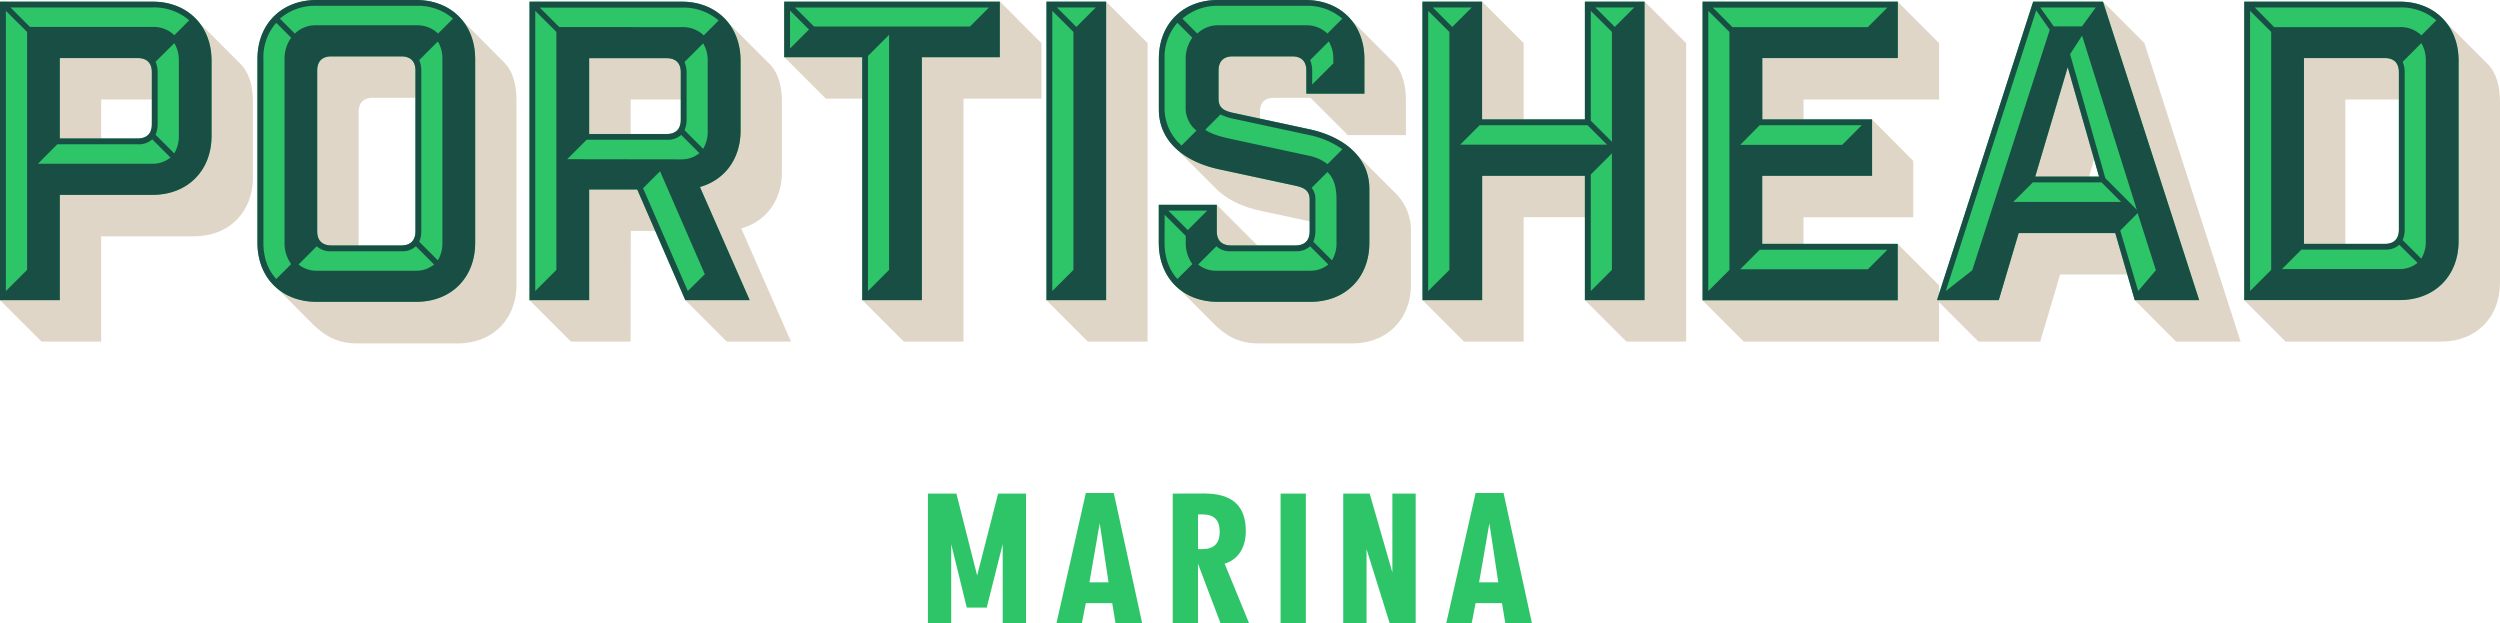 <svg xmlns="http://www.w3.org/2000/svg" width="922.51" height="229.93" viewBox="0 0 922.51 229.93"><path d="M88.73 23.56c3.37 3.37 4.59 8.57 4.59 14.07v27.85c0 12.85-8.87 21.72-21.72 21.72H37.33v38.86h-22L0 110.76l1.53-1.53h19V70.37H56.3c12.85 0 20.19-7.34 20.19-20.19V22.34c0-7.81-1.83-12.4-3.21-14.23zm-36.41-3.67c3.37 0 5.2 1.83 5.2 5.2v11.63H37.33v15.91H20.5V19.89zM186 23c3.37 3.36 4.59 8.56 4.59 14.07V105c0 12.85-8.87 21.72-21.72 21.72H132c-7.65 0-12.24-2.75-17.14-7.65l-12.36-12.44c3.83 3.06 8.57 3.21 14.23 3.21h36.87c12.85 0 20.19-7.34 20.19-20.19V21.72c0-8.56-2.75-13.61-3.21-14.22zm-36.41-3.67c3.37 0 5.2 1.83 5.2 5.2V36.1h-17.25c-3.37 0-5.21 1.84-5.21 5.21V92.1h-11.62c-3.37 0-5.2-1.84-5.2-5.2V24.48c0-3.37 1.83-5.2 5.2-5.2zm83.1 106.73h-22l-15.3-15.3 1.53-1.53h19V68.38h20.5l7.35 16.83h-11zm14.84-106.17c3.37 0 5.2 1.83 5.2 5.2v11.63h-20v14.22h-16.87v-31zm6.89 89.34H274L256.41 69c9.17-4 15.29-10.41 15.29-20.81V22.34c0-7.81-2-12.7-3.21-14.23l15.45 15.45c3.37 3.37 4.59 8.57 4.59 14.07v25.86c0 10.4-5.81 18.2-15 20.8l18.36 41.77h-23.71l-15.29-15.3zm35.03-88.12l1.55-1.53h28.76v16.83h-15zm66.09 15.3v89.65h-22l-15.3-15.3 1.53-1.53h19V19.58h28.76V2.14L369 .61l15.3 15.3v20.5zm45.9 89.65l-15.3-15.3 1.53-1.53h19V2.14l1.5-1.53 15.3 15.3v110.15zm63.49-48.34c-6.43-1.38-12.39-4.13-16.52-8.42l-14.54-14.53c4 3.82 9.49 4.89 15.76 6.12l30 6.12c3.37.76 5.21 1.83 5.21 5.2V82zM514.65 71a19.27 19.27 0 0 1 6 14.08V105c0 12.85-8.87 21.72-21.72 21.72h-34.31c-7.65 0-12.24-2.75-17.13-7.65l-12.39-12.44c3.82 3.06 8.56 3.21 14.22 3.21h34.27c12.85 0 20.2-7.34 20.2-20.19V69.76c0-5.51-.46-9.79-3.83-13.46zm-62 21.12c-3.37 0-5.2-1.84-5.2-5.2V77.1l1.55-1.53 16.54 16.53zm.61-49.26c-3.36-.77-5.2-1.84-5.2-5.21V24.48c0-3.37 1.84-5.2 5.2-5.2h25.09c3.37 0 5.66 1.83 5.2 5.2V33H502V21.72c0-8.26-2.29-12.85-3.21-14.22l15.4 15.5c3.36 3.36 4.59 8.56 4.59 14.07v12.8h-21.42L483.59 36.1h-13.46c-3.52 0-5.2 1.84-5.2 5.21v4zm108.97 83.2h-22l-15.3-15.3 1.53-1.53h19.12l-.15-45.89h41v16.82h-24.2zM546.93.61l15.3 15.3v29.68H545.4V2.14zm53.24 125.45l-15.3-15.3 1.53-1.53h19V2.14l1.5-1.53 15.3 15.3v110.15zm115.35 0h-72.06l-15.29-15.3 1.53-1.53h69V91.48l1.52-1.48 15.3 15.29zm-50-89.34v8.87h-16.85v-25.7h50V2.14l1.55-1.53 15.3 15.3v20.81zm25.25 7.34L706 59.36v20.8h-40.51v11.32h-16.82V63.34h40.54V45.59z" fill="#dfd6c7"/><path d="M760.19 101.28l-7.34 24.78h-22.79l-15.3-15.3 1.53-1.53H736l7.35-24.78h38.7l4.44 16.83zm13-44.06l-2.76 9.48H749l12.39-41.92 1.61-1.53 1.53 1.53zm14.53 53.54l1.53-1.53h20.65L774.42 2.14 776 .61l15.3 15.3 35.49 110.15H803zm130.2-87.2c3.37 3.37 4.59 8.57 4.59 14.07v66.71c0 12.85-8.87 21.72-21.72 21.72h-57.37l-15.3-15.3 1.53-1.53h55.84c12.85 0 20.19-7.34 20.19-20.19v-66.7c0-8.27-2.44-13.31-3.21-14.23zm-36.41-3.67c3.37 0 5.2 1.83 5.2 5.2v11.63h-21.26v54.76h-16.83V19.89z" fill="#dfd6c7"/><path d="M552.88 214.88h-7.09l3.8-21.78zm1.36 7.67l1.22 7.38h9.82l-10.46-48H544.5l-10.82 48h9.39l1.43-7.38zm-58.58-40.41v47.79h8.6v-27.3l8.52 27.3h9.61v-47.79h-8.6v29.09l-8.38-29.09zm-13.8 0h-9.32v47.79h9.32zm-39.8 20.49v-12.82h1.57c4.37 0 6.45 2.08 6.45 6.38s-2.08 6.44-6.45 6.44zm-9.32-20.49v47.79h9.32V208l8.3 21.93h10.54l-9-21.93c4.94-1.5 7.81-5.87 7.81-12 0-9.38-5-13.9-15.4-13.9zm-23.69 32.74H402l3.8-21.78zm1.36 7.67l1.22 7.38h9.82l-10.46-48h-10.32l-10.82 48h9.38l1.44-7.38zm-68-40.41v47.79H351v-29.16l5.74 23.43h7.37l5.89-23.43v29.16h8.6v-47.79h-10.29l-7.74 30.23-7.66-30.23zM56.33.61c12.85 0 21.73 8.87 21.73 21.73v27.84c0 12.82-8.88 21.72-21.73 21.72H22.06v38.86H0V.61zM50.82 51.1c3.37 0 5.21-1.84 5.21-5.2V26.62c0-3.37-1.84-5.2-5.21-5.2H22.06V51.1zM153.62 0c12.85 0 21.72 8.87 21.72 21.72v67.93c0 12.85-8.87 21.72-21.72 21.72h-36.87C103.9 111.37 95 102.5 95 89.65V21.72C95 8.87 103.9 0 116.75 0zm-.31 26c0-3.37-1.84-5.2-5.2-5.2h-25.86c-3.36 0-5.2 1.83-5.2 5.2v59.37c0 3.36 1.84 5.2 5.2 5.2h25.86c3.36 0 5.2-1.84 5.2-5.2zm99.58 84.76l-17.75-40.85H217.4v40.85h-22V.61h56.14c12.85 0 21.73 8.87 21.73 21.73v25.85c0 10.4-5.82 18.21-15 20.81l18.36 41.76zm-1.68-84.14c0-3.37-1.84-5.2-5.21-5.2h-28.6v28H246c3.37 0 5.21-1.83 5.21-5.2zm88.96-5.51v89.65h-22V21.11h-28.79V.61h79.55v20.5zM386.16.61h22v110.15h-22zM482.05 26c0-3.37-1.84-5.2-5.2-5.2h-22c-3.37 0-5.2 1.83-5.2 5.2v10.4c0 3.37 1.83 4.44 5.2 5.2l28.45 6.12c11.94 2.6 22 9.79 22 22v19.93c0 12.85-8.87 21.72-21.72 21.72h-34.27c-12.85 0-21.72-8.87-21.72-21.72V75.57H449v9.8c0 3.36 1.84 5.2 5.21 5.2h23.86c3.37 0 5.2-1.84 5.2-5.2V73.74c0-3.37-1.83-4.44-5.2-5.2l-28.45-6.12c-11.94-2.6-22-9.79-22-22v-18.7C427.59 8.87 436.46 0 449.31 0h32.43c12.85 0 21.73 8.87 21.73 21.72v12.85h-21.42zM524.89.61h22v43.45h37.94V.61h22v110.15h-22V64.87h-37.91v45.89h-22zm175.4 0v20.81h-50v22.64h40.51v20.81h-40.54V90h50v20.8h-72V.61zm37.26 110.15h-22.79L750.25.61H776l35.5 110.15h-23.77L780.54 86H744.9zM751 65.17h23.56L763 24.78zM885.51.61c12.85 0 21.72 8.87 21.72 21.73V89c0 12.85-8.87 21.72-21.72 21.72h-57.37V.61zM880 90c3.37 0 5.2-1.84 5.2-5.21V26.62c0-3.37-1.83-5.2-5.2-5.2h-29.83V90z" fill="#2ec468"/><path d="M56.33.61c12.85 0 21.73 8.87 21.73 21.73v27.84c0 12.82-8.88 21.72-21.73 21.72H22.06v38.86H0V.61zM10 99.59V11.78L2.17 4v103.4zm1.05-89.65h45.28a11 11 0 0 1 8 3.06l5.5-5.5a19.72 19.72 0 0 0-13.5-4.75H3.86zM56.18 51.4a7.32 7.32 0 0 1-5.36 1.84H21.14L14 60.43h42.33a10.36 10.36 0 0 0 6.58-2.3zm-5.36-.3c3.37 0 5.21-1.84 5.21-5.2V26.62c0-3.37-1.84-5.2-5.21-5.2H22.06V51.1zm6.58-28.31a9.5 9.5 0 0 1 .77 3.83V45.9a9.49 9.49 0 0 1-.77 3.82l6.89 6.88A12.08 12.08 0 0 0 66 50.18V22.34a12.11 12.11 0 0 0-1.68-6.43zm59.35 88.58C103.9 111.37 95 102.5 95 89.65V21.72C95 8.87 103.9 0 116.75 0h36.87c12.85 0 21.72 8.87 21.72 21.72v67.93c0 12.85-8.87 21.72-21.72 21.72zM105 21.72a13.07 13.07 0 0 1 2.45-7.8l-5.51-5.51a19.11 19.11 0 0 0-4.74 13.31v67.93c0 5.51 1.68 9.94 4.74 13.31l5.51-5.51a13.07 13.07 0 0 1-2.45-7.8zm11.75-19.58a19.8 19.8 0 0 0-13.47 4.74l5.51 5.51a11 11 0 0 1 8-3.06h36.87a11 11 0 0 1 8 3.06l5.51-5.51a19.78 19.78 0 0 0-13.46-4.74zm36.71 88.73a7.29 7.29 0 0 1-5.35 1.84h-25.86a7.29 7.29 0 0 1-5.35-1.84l-6.73 6.73a10.36 10.36 0 0 0 6.58 2.3h36.87a10.34 10.34 0 0 0 6.57-2.3zM153.31 26c0-3.37-1.84-5.2-5.2-5.2h-25.86c-3.36 0-5.2 1.83-5.2 5.2v59.37c0 3.36 1.84 5.2 5.2 5.2h25.86c3.36 0 5.2-1.84 5.2-5.2zm1.38-3.83a9.33 9.33 0 0 1 .76 3.83v59.37a9.31 9.31 0 0 1-.76 3.82l6.88 6.88a12.08 12.08 0 0 0 1.68-6.42V21.72a12.17 12.17 0 0 0-1.68-6.42zm98.2 88.59l-17.75-40.85H217.4v40.85h-22V.61h56.14c12.85 0 21.73 8.87 21.73 21.73v25.85c0 10.4-5.82 18.21-15 20.81l18.36 41.76zM197.51 4v103.4l7.8-7.81V11.78zm54.16 6a11 11 0 0 1 8 3.06l5.51-5.5a19.79 19.79 0 0 0-13.46-4.75h-52.53l7.19 7.19zm-.16 48.81a10.36 10.36 0 0 0 6.58-2.3l-6.73-6.73a7.39 7.39 0 0 1-5.36 1.78h-29.52l-7.19 7.19zm-.3-32.13c0-3.37-1.84-5.2-5.21-5.2h-28.6v28H246c3.37 0 5.21-1.83 5.21-5.2zm8.87 74.5l-16.52-38-6.27 6.28 16.52 37.94zm1.07-78.78a12.11 12.11 0 0 0-1.68-6.4l-6.89 6.88a9.5 9.5 0 0 1 .77 3.83v17.5a9.5 9.5 0 0 1-.77 3.83l6.89 6.88a12.17 12.17 0 0 0 1.68-6.42zm79.02-1.29v89.65h-22V21.11h-28.79V.61h79.55v20.5zm-48.65-3.21l7-7-7-7zm8.87-8.11h57.53l7-7h-71.56zm27.69 89.8V12.85l-7.8 7.8v86.75zM386.16.61h22v110.15h-22zm9.94 99V11.78L388.3 4v103.4zM390 2.75l7.19 7.19 7.19-7.19zM482.05 26c0-3.37-1.84-5.2-5.2-5.2h-22c-3.37 0-5.2 1.83-5.2 5.2v10.4c0 3.37 1.83 4.44 5.2 5.2l28.45 6.12c11.94 2.6 22 9.79 22 22v19.93c0 12.85-8.87 21.72-21.72 21.72h-34.27c-12.85 0-21.72-8.87-21.72-21.72V75.57H449v9.8c0 3.36 1.84 5.2 5.21 5.2h23.86c3.37 0 5.2-1.84 5.2-5.2V73.74c0-3.37-1.83-4.44-5.2-5.2l-28.45-6.12c-11.94-2.6-22-9.79-22-22v-18.7C427.59 8.87 436.46 0 449.31 0h32.43c12.85 0 21.73 8.87 21.73 21.72v12.85h-21.42zm-44.52-4.29a13.2 13.2 0 0 1 2.45-7.8l-5.51-5.51a19.11 19.11 0 0 0-4.74 13.31v18.52A18.2 18.2 0 0 0 436 53.7l5.51-5.51a10.63 10.63 0 0 1-4-8zm-7.8 67.93c0 5.51 1.68 9.94 4.74 13.31l5.53-5.5a13.2 13.2 0 0 1-2.45-7.8v-2.6l-7.8-7.8zm1.38-11.93l7.19 7.19 7.19-7.19zm18.66-75.57a19.78 19.78 0 0 0-13.46 4.74l5.5 5.51a11 11 0 0 1 8-3.06h32a11 11 0 0 1 8 3.06l5.51-5.51a19.8 19.8 0 0 0-13.47-4.74zm33.66 88.73a7.32 7.32 0 0 1-5.36 1.84h-23.86a7.32 7.32 0 0 1-5.36-1.84l-6.73 6.73a10.36 10.36 0 0 0 6.58 2.3h34.88a10.42 10.42 0 0 0 6.58-2.3zm11.93-35.8a33.22 33.22 0 0 0-12.09-5.2l-28.45-6.12a18.38 18.38 0 0 1-4.44-1.53l-5.66 5.66c2.45 1.69 5.81 2.6 10.1 3.52l28.45 6.12a16.09 16.09 0 0 1 6.58 3.06zM492 21.72a12.17 12.17 0 0 0-1.68-6.42l-6.88 6.88a9.66 9.66 0 0 1 .76 3.82v5.2l7.8-7.8zm-8 47.58a6.65 6.65 0 0 1 1.38 4.44v11.63a9.49 9.49 0 0 1-.77 3.82l6.88 6.88a12 12 0 0 0 1.69-6.42V73.74c0-5-1.07-8.11-3.37-10.25zM524.89.61h22v43.45h37.94V.61h22v110.15h-22V64.87h-37.91v45.89h-22zm9.94 99V11.78L527 4v103.4zm-6.12-96.86l7.19 7.19 7.19-7.19zm10.1 50.64H593l-7.19-7.19H546zm56-1.07V11.78L587 4v40.52zm0 47.27v-43L587 64.41v43zm-6.13-96.84l7.19 7.19 7.19-7.19zM700.29.61v20.81h-50v22.64h40.51v20.81h-40.54V90h50v20.8h-72V.61zm-62.12 99V11.78L630.37 4v103.4zM639.25 10h50l7.19-7.19h-64.39zm2.9 43.45h37.64L687 46.2h-37.66zm0 45.9h47.12l7.19-7.19h-47.12zm95.4 11.41h-22.79L750.25.61H776l35.5 110.15h-23.77L780.54 86H744.9zm-9.79-11L756.37 11l-5-7.19L718 107.4zm15.15-25.26h39.78l-7.19-7.19h-25.4zm8.09-9.33h23.56L763 24.78zm22.35-62.42h-20.5l5 7h10.4zM763.87 20l13 45.74 11.63 11.67-20.2-64.25zm31.67 79.71l-6.74-21.08-6.42 6.43L789 107.4zM885.51.61c12.85 0 21.72 8.87 21.72 21.73V89c0 12.85-8.87 21.72-21.72 21.72h-57.37V.61zm-47.43 99V11.78L830.28 4v103.4zM839.15 10h46.36a11 11 0 0 1 8 3.06L899 7.5a19.79 19.79 0 0 0-13.46-4.75H832zm46.2 80.32A7.34 7.34 0 0 1 880 92.1h-30.75l-7.19 7.19h43.45a10.34 10.34 0 0 0 6.57-2.3zM880 90c3.37 0 5.2-1.84 5.2-5.21V26.62c0-3.37-1.83-5.2-5.2-5.2h-29.83V90zm6.58-67.17a9.49 9.49 0 0 1 .76 3.83v58.09a9.33 9.33 0 0 1-.76 3.83l6.88 6.88a12.19 12.19 0 0 0 1.68-6.46V22.34a12.11 12.11 0 0 0-1.68-6.43z" fill="#184e44"/></svg>
